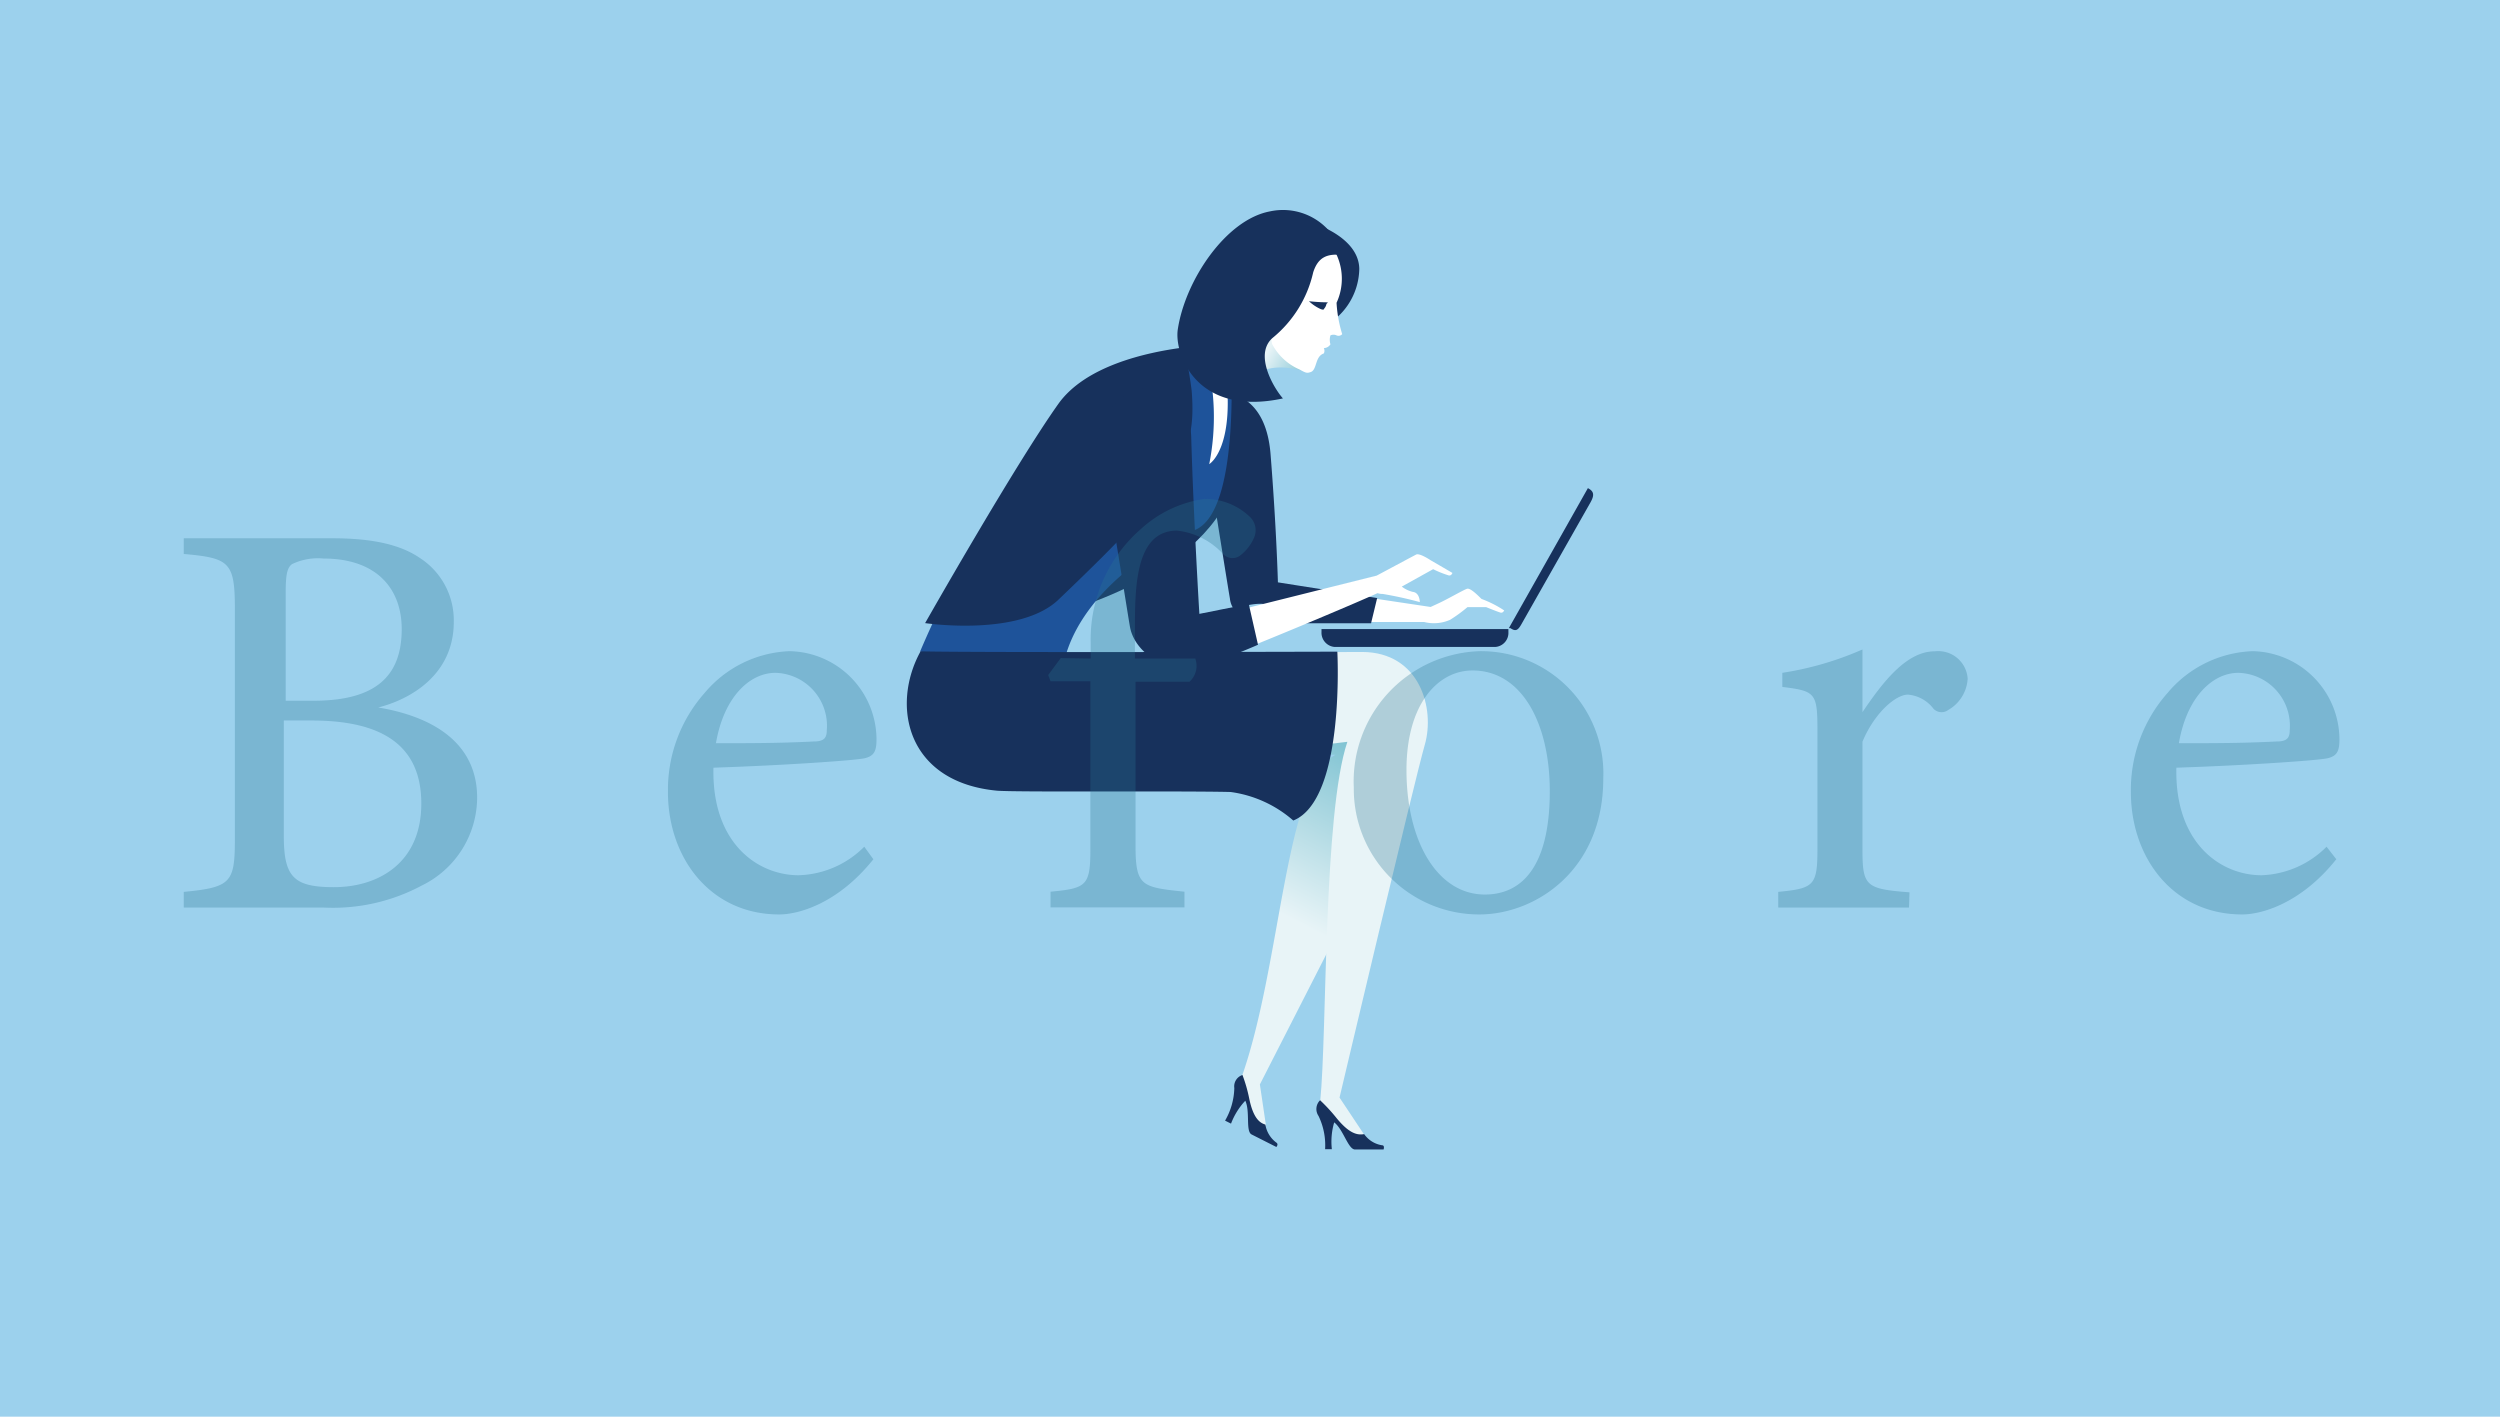 <svg xmlns="http://www.w3.org/2000/svg" xmlns:xlink="http://www.w3.org/1999/xlink" viewBox="0 0 159.44 90.35"><defs><linearGradient id="New_Gradient_Swatch_13" x1="-2733.22" y1="-550.84" x2="-2742.89" y2="-537.72" gradientTransform="rotate(-9.04 2419.503 -18073.418)" gradientUnits="userSpaceOnUse"><stop offset="0" stop-color="#57b0c4"/><stop offset="1" stop-color="#e8f4f7"/></linearGradient><linearGradient id="New_Gradient_Swatch_13-2" x1="-966.87" y1="3042" x2="-971.03" y2="3042.59" gradientTransform="rotate(37.69 3981.18 3073.801)" xlink:href="#New_Gradient_Swatch_13"/><style>.cls-2{fill:#fff}.cls-4{fill:#17315c}</style></defs><g id="レイヤー_2" data-name="レイヤー 2"><g id="レイヤー_2-2" data-name="レイヤー 2"><path fill="#9cd1ed" d="M0 0h159.44v90.35H0z"/><path class="cls-2" d="M79.83 37l11.41 1.71.54-.25c.56-.26 1.54-.83 1.78-.91s.83.57.93.65a7 7 0 011.44.73s-.07.18-.23.14-.92-.35-.92-.35h-1.19a9.28 9.28 0 01-1.11.81 2.56 2.56 0 01-1.65.14h-9.06z"/><path d="M69.6 44.88c.12 4.2 10.46 3 15.57 3.26-3.25 1.7-3.43 13.39-6 20.6a1.76 1.76 0 00-.22.5l.52.63.34 1.73.5.19h.43l-.39-2.63 5.59-10.95c2.33-4.49 3.92-8.69 4.11-9.09.44-.92 1.61-3.78-.13-5.91-.55-.67-3.88-1-3.88-1s-16.52-.12-16.44 2.67z" fill="url(#New_Gradient_Swatch_13)"/><path class="cls-4" d="M76.34 25.09s1.94 12.19 2.1 13.09a1.41 1.41 0 00.23.64c3.7-1.06 2 .92 3.17.93h5.6l.39-1.61-6.33-1s-.09-3.43-.47-8.19c-.42-5.16-4.69-3.86-4.69-3.86z"/><path class="cls-4" d="M66.73 39.32s9.81-2.19 11.92-8.32c2.21-6.38-2.2-9-2.2-9z"/><path d="M67.94 41.9c.89-3.27 4.19-6.39 8.29-8.11 3.13-1.32 2.19-12.57 2.19-12.57a2.34 2.34 0 01-.55.07c-1.41 2.17-9.06 5.6-11.8 7a73 73 0 00-7.39 13.26s7.03 1.97 9.26.35z" fill="#1e539a"/><path class="cls-4" d="M59 39.74s5.74-10.11 8.51-14c1.71-2.38 5.51-3.26 8-3.58a26.85 26.85 0 01.49 2.76c.33 4.12-.83 6-8.43 13.26C65.1 40.65 59 39.74 59 39.74z"/><path d="M87 72.36L85.43 70s4.78-20.22 5.44-22.51-.31-5.9-4-5.91-22.58.27-22.58.27-2.14 7.94 8.38 7.08c4.26-.35 2.15-.34 13.26-1.62-1.54 4.56-1.29 18.55-1.73 22.89.25.36 2 2.57 2 2.57z" fill="#e8f4f7"/><path class="cls-4" d="M87 72.33a1.72 1.72 0 001.14.71c.19 0 .1.27.1.27h-1.82c-.44 0-.74-1.27-1.33-1.73a4.36 4.36 0 00-.15 1.71h-.43a4.28 4.28 0 00-.42-2.12.78.78 0 01.1-1 10.88 10.88 0 011.06 1.15c.83 1.01 1.34 1.08 1.75 1.01zM58.71 41.54c-1.9 3.44-.91 8.36 4.91 8.89 1.59.1 11.41 0 14.86.08a7.61 7.61 0 014 1.82c3.32-1.33 2.81-10.77 2.81-10.77s-22.59.07-26.58-.02z"/><path class="cls-2" d="M77.12 29.6a15.39 15.39 0 00-.23-7c.25.15.93.42 1.22.62.76 5.36-.99 6.38-.99 6.38zM75.8 39.71l12-3 2-1.07.51-.27c.22-.12.93.36.93.36s1 .58 1.39.81c0 0-.06.19-.23.16a6.55 6.55 0 01-1-.4l-2 1.11a1.87 1.87 0 00.71.34c.44.05.44.65.44.65a24 24 0 00-2.36-.52 1.12 1.12 0 01-.34-.05c-1.45.66-5.24 2.25-8 3.37-3.56 1.41-4.05-1.49-4.05-1.49z"/><path class="cls-4" d="M79.64 38.52l-3.15.63s-.38-6.31-.52-11.31c-.08-2.84-3.39-3.07-3.39-3.07s-3.87 1.67-2.23 5.29c.26.59 1.58 9.22 1.73 10 .36 1.67 2.58 3.22 5.25 2.22 1.38-.51 2.54-1 2.9-1.16zm4.17-24.26s2.84.86 2.88 2.88A4.25 4.25 0 0184.06 21z"/><path d="M76.88 21.63c1.12-.32 1.67-2.76 1.76-3.14l3.57-1.67a4.86 4.86 0 01-.84 3.58c-.36.54.12 1.38.53 1.83.7.78.92 1.18 1.11 1.4-2.2-.58-3 .22-5 1.3-.61-1.42-1.26-2.18-1.13-3.3z" fill="url(#New_Gradient_Swatch_13-2)"/><path class="cls-2" d="M82.87 23.56a3.58 3.58 0 01-1.74-1.62 5.24 5.24 0 01.2-2.82 1.56 1.56 0 01-.11-1.28c.3-.56.31-.89 1.34-.65 1.53.34 1.32-2.05 1.32-2.05l.46.22a3.39 3.39 0 01.82.72 3.66 3.66 0 01.08 3.23 8.25 8.25 0 00.36 2 .31.31 0 01-.36.08.46.46 0 00-.39 0 1 1 0 000 .57.51.51 0 01-.42.24.4.4 0 010 .34c-.6.2-.41 1.1-.88 1.2-.22.08-.33.01-.68-.18z"/><path class="cls-4" d="M84.45 19.68c0 .06-.07.11-.29 0a2.68 2.68 0 01-.68-.47 10.92 10.92 0 001.11.07c.2 0 0 .06 0 .13a.57.57 0 01-.14.27z"/><path class="cls-4" d="M81 13.48a3.92 3.92 0 014.6 2.78c-.93-.09-1.53.11-1.85 1.11a7.54 7.54 0 01-2.6 4.19c-1.19 1.06.1 3.21.67 3.85-5.52 1.19-6.92-2.83-6.71-4.37.46-3.14 3.07-7.04 5.89-7.56zm3.28 26.64v.19a.91.91 0 00.84.95h10.24a.9.9 0 00.84-.95v-.19zm11.95-.06h.1c.32.22.47.16.7-.25l4.4-7.76c.23-.41.25-.66-.06-.86l-.1-.06zM80.7 71.72a1.78 1.78 0 00.7 1.15c.16.11 0 .28 0 .28l-1.58-.8c-.39-.2-.08-1.47-.4-2.15a4.43 4.43 0 00-.91 1.46l-.38-.19a4.34 4.34 0 00.59-2.08.76.76 0 01.52-.83 9.64 9.64 0 01.43 1.5c.26 1.27.68 1.56 1.03 1.66z"/><path d="M24.12 45.12c3.48.58 6.31 2.25 6.31 5.76a6.27 6.27 0 01-3.52 5.59 12 12 0 01-6.27 1.41h-8.92v-1c3.08-.29 3.26-.62 3.26-3.48V38.85c0-3-.33-3.26-3.26-3.52v-1h9.5c2.72 0 4.42.47 5.58 1.27a4.73 4.73 0 012.14 4.06c0 3.39-2.79 4.95-4.82 5.46zM20 44.69c4 0 5.62-1.6 5.62-4.57 0-2.54-1.56-4.5-5-4.5a3.8 3.8 0 00-2 .36c-.29.22-.4.62-.4 1.78v6.93zm-1.9 8.62c0 2.61.62 3.27 3.19 3.27 2.83 0 5.58-1.53 5.58-5.33s-2.61-5.3-7-5.3H18.1zm37.6 1.49c-2.32 2.9-4.86 3.52-6 3.52-4.42 0-7.1-3.63-7.1-7.8a9.32 9.32 0 012.35-6.34 7.42 7.42 0 015.4-2.65 5.65 5.65 0 015.55 5.62c0 .73-.14 1.05-.72 1.2s-5.37.47-9.68.61c-.11 4.86 2.86 6.86 5.43 6.86A6.15 6.15 0 0055.12 54zm-6.24-11.89c-1.66 0-3.3 1.56-3.8 4.49 2 0 4.06 0 6.2-.11.65 0 .87-.18.87-.72a3.38 3.38 0 00-3.27-3.66zm20.1-.91v-1a9.32 9.32 0 013.19-7.25 7.57 7.57 0 014.06-1.93A4.12 4.12 0 0179.75 33a1.18 1.18 0 01.25 1.24 2.87 2.87 0 01-.87 1.16.82.82 0 01-1.13-.07 4.69 4.69 0 00-2.93-1.49c-2.69 0-2.69 3.67-2.69 6.42V42h3.85a1.37 1.37 0 01-.37 1.48h-3.44v10.45c0 2.61.4 2.65 3.12 2.94v1H67v-1c2.29-.22 2.54-.37 2.54-2.72v-10.7H67l-.15-.4.8-1.08zm24.78-.47a7.8 7.8 0 017.91 8.12c0 5.88-4.35 8.67-7.91 8.67a8 8 0 01-8-8.09 8.31 8.31 0 018-8.7zm-.43 1.23c-2.21 0-4.21 2.14-4.21 6.35 0 4.6 2 7.94 5 7.94 2.25 0 4.14-1.63 4.14-6.6 0-4.24-1.74-7.69-4.93-7.69zm27.84 15.12h-8.34v-1c2.29-.22 2.5-.4 2.5-2.76v-7.55c0-2.39-.14-2.5-2.24-2.76v-.9a20.26 20.26 0 005.11-1.49v4c1.27-1.88 2.79-3.88 4.6-3.88a1.88 1.88 0 012.11 1.74 2.46 2.46 0 01-1.24 2 .71.71 0 01-.94-.08 2.29 2.29 0 00-1.63-.9c-.76 0-2.11 1.12-2.9 3v6.82c0 2.39.18 2.57 3 2.79zM149 54.8c-2.32 2.9-4.86 3.52-6 3.52-4.42 0-7.1-3.63-7.1-7.8a9.32 9.32 0 012.35-6.34 7.42 7.42 0 015.4-2.65 5.65 5.65 0 015.55 5.62c0 .73-.14 1.05-.72 1.2s-5.37.47-9.68.61c-.11 4.86 2.86 6.86 5.43 6.86a6.15 6.15 0 004.15-1.82zm-6.24-11.89c-1.66 0-3.3 1.56-3.8 4.49 2 0 4.06 0 6.2-.11.65 0 .87-.18.87-.72a3.38 3.38 0 00-3.31-3.66z" fill="#2a7595" opacity=".3"/></g></g></svg>